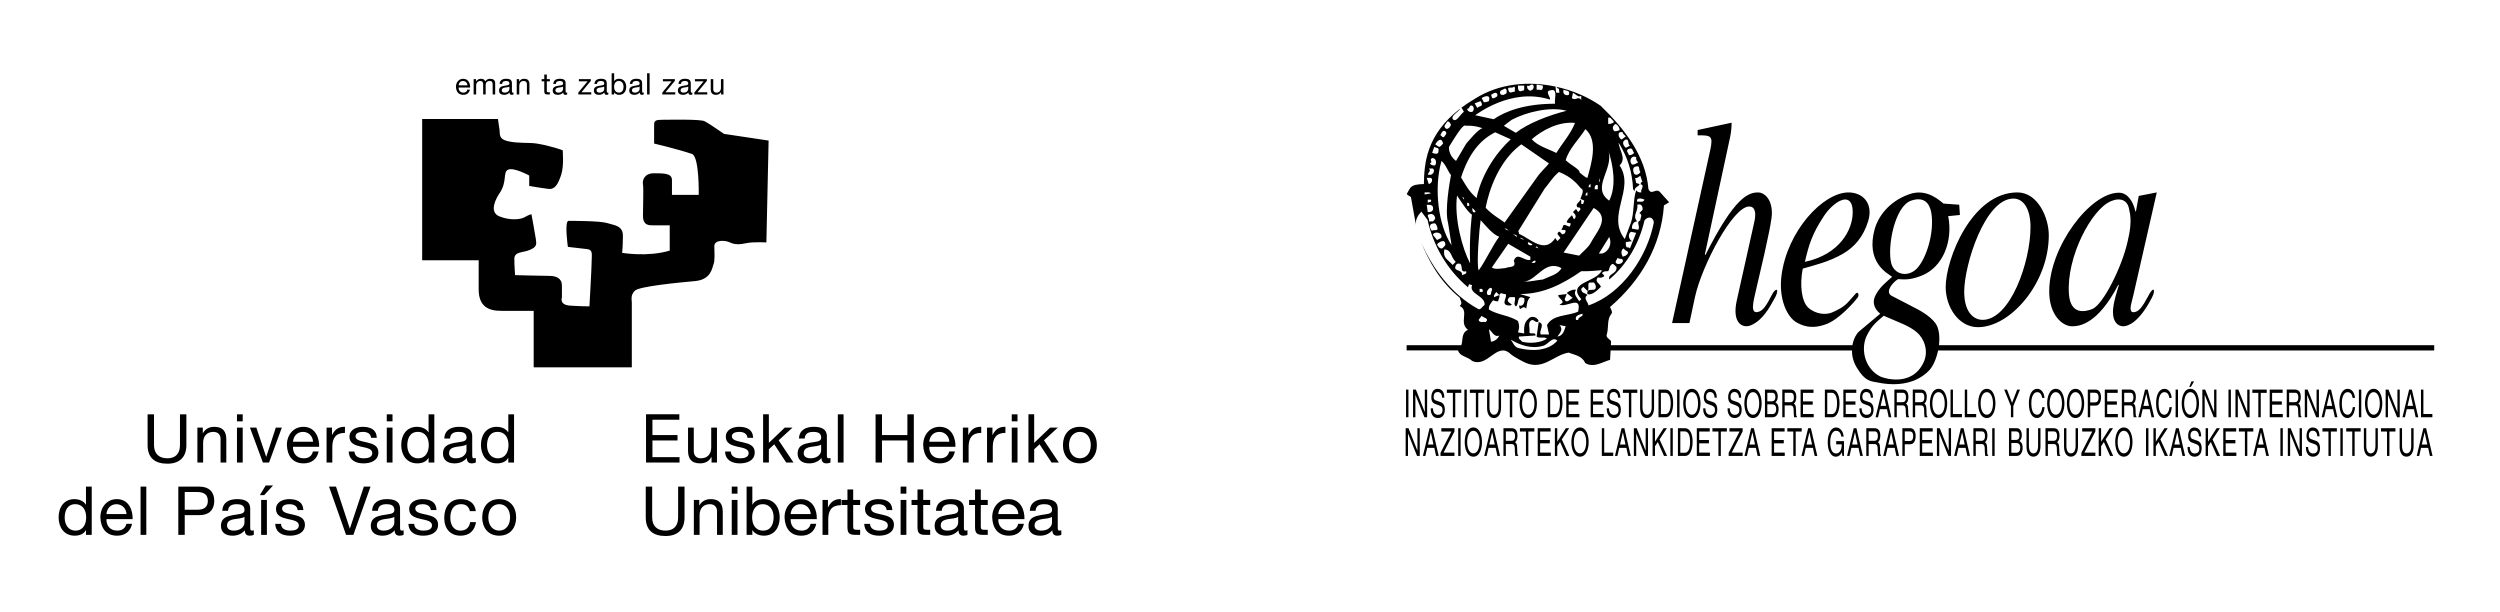 <?xml version="1.0" encoding="utf-8"?>

<svg version="1.1" xmlns="http://www.w3.org/2000/svg" xmlns:xlink="http://www.w3.org/1999/xlink" viewBox="0 0 238.861 58.428" enable-background="new 0 0 238.861 58.428" xml:space="preserve">

<g id="Layer_2">
	<path d="M40.335,11.372h7.245c0,0,0.071,0.568,0.142,0.994c0.071,0.426-0.142,0.923,0.853,1.137
		c0.994,0.213,1.966,0.097,2.699,0.213c1.35,0.213,2.486,0.639,2.486,0.639s0.142,1.492-0.142,2.344
		c-0.284,0.852-0.569,1.42-1.208,1.35c-0.639-0.072-1.846-0.284-1.846-0.284V16.77c0,0-1.421-0.781-1.989-0.568
		c-0.569,0.213-0.071,1.136-0.853,2.273c-0.29,0.422-1.065,1.776,0,2.202c1.066,0.426,2.06,0.284,2.415,0.071
		s0.639-0.284,0.639-0.284s0.356,1.918,0.427,2.415c0.071,0.497,0.071,0.71-0.569,0.994c-0.639,0.285-1.491,0.142-1.491,0.853
		c0,0.71,0.071,1.562,0.071,1.562s2.628,0.071,3.268,0.071c0.639,0,1.207,0.214,1.207,0.924v1.136c0,0-0.284,0.711,0.781,0.782
		c1.066,0.07,1.847,0.07,1.847,0.07s0.213-3.693,0.213-4.333c0-0.639,0.142-1.066-0.426-1.137c-0.568-0.071-1.847-0.213-1.847-0.213
		s-0.355-2.486,0.071-2.486c0.427,0,3.054,0,3.694,0.213c0.639,0.213,1.492,0.213,1.492,1.208c0,0.994-0.071,1.634-0.071,1.634
		s2.415,0.425,4.545-0.214v-2.415h-1.491c-0.426,0-1.066,0.072-1.066-0.923c0-0.994,0.072-2.557,0-2.984
		c-0.071-0.425,0.142-1.065,1.066-1.065c0.923,0,1.705,0,1.705,0.64v1.42h2.557c0,0,0.071-3.623-0.639-3.907
		c-1.492-0.497-3.623-0.994-3.623-0.994V11.94c0-0.426,0.142-0.497,0.852-0.497c0.711,0,3.552-0.071,3.978,0.142
		c0.426,0.213,1.847,1.207,1.847,1.207l4.262,0.639l-0.213,9.732c0,0-1.279-0.071-1.918,0.071c-0.639,0.142-1.136,0.142-1.563-0.071
		c-0.426-0.213-1.491-0.284-1.491,0.355c0,0.64,0.07,1.35-0.072,1.705s-0.213,1.492-1.775,1.634
		c-1.563,0.142-5.328,0.497-5.754,0.923c-0.426,0.426-0.284,0.852-0.284,1.137v6.18h-9.376v-5.398h-3.126
		c-1.207,0-2.13-0.427-2.13-2.06v-2.77h-5.399V11.372z M44.895,8.562c-0.065,0.324-0.298,0.5-0.627,0.5
		c-0.469,0-0.69-0.324-0.704-0.772c0-0.441,0.289-0.764,0.69-0.764c0.519,0,0.678,0.485,0.664,0.84h-1.099
		c-0.008,0.256,0.136,0.483,0.457,0.483c0.199,0,0.338-0.096,0.381-0.287H44.895z M44.662,8.153
		c-0.011-0.23-0.184-0.415-0.423-0.415c-0.253,0-0.403,0.191-0.42,0.415H44.662z M45.253,9.028h0.241V8.113
		c0-0.11,0.105-0.375,0.392-0.375c0.216,0,0.276,0.137,0.276,0.327v0.963h0.241V8.113c0-0.227,0.15-0.375,0.383-0.375
		c0.236,0,0.284,0.145,0.284,0.327v0.963h0.242V7.952c0-0.304-0.196-0.426-0.489-0.426c-0.187,0-0.36,0.093-0.46,0.25
		c-0.06-0.18-0.224-0.25-0.403-0.25c-0.202,0-0.367,0.085-0.475,0.25H45.48V7.56h-0.227V9.028z M48.669,8.27
		c-0.093,0.068-0.275,0.07-0.437,0.099c-0.159,0.029-0.296,0.085-0.296,0.264c0,0.159,0.137,0.216,0.285,0.216
		c0.318,0,0.448-0.199,0.448-0.332V8.27z M49.061,9.022c-0.042,0.026-0.096,0.04-0.173,0.04c-0.125,0-0.204-0.068-0.204-0.227
		c-0.134,0.156-0.313,0.227-0.518,0.227c-0.267,0-0.485-0.12-0.485-0.412c0-0.332,0.247-0.403,0.497-0.451
		c0.267-0.051,0.494-0.034,0.494-0.217c0-0.209-0.173-0.244-0.326-0.244c-0.205,0-0.355,0.063-0.367,0.279h-0.241
		c0.014-0.364,0.295-0.492,0.622-0.492c0.264,0,0.551,0.06,0.551,0.404v0.755c0,0.114,0,0.165,0.076,0.165
		c0.02,0,0.043-0.003,0.074-0.014V9.022z M49.37,9.028h0.242V8.199c0-0.264,0.141-0.461,0.434-0.461
		c0.185,0,0.298,0.117,0.298,0.296v0.994h0.241V8.063c0-0.316-0.119-0.537-0.505-0.537c-0.21,0-0.375,0.085-0.477,0.267h-0.006V7.56
		H49.37V9.028z M52.244,7.12h-0.242v0.44h-0.25v0.213h0.25v0.934c0,0.27,0.1,0.321,0.35,0.321h0.184V8.814h-0.11
		c-0.151,0-0.182-0.02-0.182-0.131V7.772h0.292V7.56h-0.292V7.12z M53.797,8.27c-0.094,0.068-0.275,0.07-0.437,0.099
		c-0.159,0.029-0.295,0.085-0.295,0.264c0,0.159,0.136,0.216,0.284,0.216c0.318,0,0.448-0.199,0.448-0.332V8.27z M54.189,9.022
		c-0.042,0.026-0.097,0.04-0.173,0.04c-0.125,0-0.205-0.068-0.205-0.227c-0.133,0.156-0.312,0.227-0.517,0.227
		c-0.266,0-0.485-0.12-0.485-0.412c0-0.332,0.247-0.403,0.497-0.451C53.573,8.148,53.8,8.165,53.8,7.982
		c0-0.209-0.173-0.244-0.326-0.244c-0.205,0-0.355,0.063-0.367,0.279h-0.241c0.014-0.364,0.295-0.492,0.622-0.492
		c0.264,0,0.551,0.06,0.551,0.404v0.755c0,0.114,0,0.165,0.076,0.165c0.02,0,0.043-0.003,0.074-0.014V9.022z M55.253,9.028h1.238
		V8.815h-0.937l0.897-1.091V7.56H55.31v0.213h0.829l-0.886,1.07V9.028z M57.729,8.27c-0.093,0.068-0.275,0.07-0.437,0.099
		c-0.159,0.029-0.295,0.085-0.295,0.264c0,0.159,0.136,0.216,0.284,0.216c0.318,0,0.448-0.199,0.448-0.332V8.27z M58.122,9.022
		c-0.042,0.026-0.096,0.04-0.173,0.04c-0.125,0-0.204-0.068-0.204-0.227c-0.134,0.156-0.313,0.227-0.517,0.227
		c-0.267,0-0.486-0.12-0.486-0.412c0-0.332,0.247-0.403,0.497-0.451c0.267-0.051,0.494-0.034,0.494-0.217
		c0-0.209-0.173-0.244-0.326-0.244c-0.205,0-0.355,0.063-0.367,0.279h-0.241c0.014-0.364,0.295-0.492,0.622-0.492
		c0.264,0,0.551,0.06,0.551,0.404v0.755c0,0.114,0,0.165,0.076,0.165c0.02,0,0.043-0.003,0.074-0.014V9.022z M59.576,8.281
		c0-0.275-0.142-0.543-0.454-0.543c-0.324,0-0.449,0.279-0.449,0.554c0,0.29,0.131,0.557,0.463,0.557
		C59.465,8.849,59.576,8.568,59.576,8.281 M58.439,7h0.241v0.758h0.006c0.08-0.162,0.267-0.232,0.468-0.232
		c0.452,0,0.677,0.357,0.677,0.772s-0.222,0.764-0.671,0.764c-0.15,0-0.366-0.056-0.474-0.23h-0.006v0.196h-0.241V7z M61.109,8.27
		c-0.094,0.068-0.275,0.07-0.437,0.099c-0.159,0.029-0.295,0.085-0.295,0.264c0,0.159,0.136,0.216,0.284,0.216
		c0.318,0,0.448-0.199,0.448-0.332V8.27z M61.501,9.022c-0.042,0.026-0.097,0.04-0.173,0.04c-0.125,0-0.205-0.068-0.205-0.227
		c-0.133,0.156-0.312,0.227-0.517,0.227c-0.267,0-0.485-0.12-0.485-0.412c0-0.332,0.247-0.403,0.497-0.451
		c0.267-0.051,0.494-0.034,0.494-0.217c0-0.209-0.173-0.244-0.327-0.244c-0.204,0-0.354,0.063-0.366,0.279h-0.241
		c0.014-0.364,0.295-0.492,0.621-0.492c0.265,0,0.552,0.06,0.552,0.404v0.755c0,0.114,0,0.165,0.076,0.165
		c0.02,0,0.043-0.003,0.074-0.014V9.022z M61.825,9.028h0.242V7h-0.242V9.028z M63.28,9.028h1.238V8.815h-0.937l0.898-1.091V7.56
		h-1.142v0.213h0.829l-0.886,1.07V9.028z M65.757,8.27c-0.094,0.068-0.275,0.07-0.438,0.099c-0.158,0.029-0.294,0.085-0.294,0.264
		c0,0.159,0.136,0.216,0.283,0.216c0.319,0,0.449-0.199,0.449-0.332V8.27z M66.149,9.022c-0.042,0.026-0.097,0.04-0.173,0.04
		c-0.125,0-0.205-0.068-0.205-0.227c-0.133,0.156-0.312,0.227-0.517,0.227c-0.267,0-0.485-0.12-0.485-0.412
		c0-0.332,0.247-0.403,0.497-0.451c0.267-0.051,0.494-0.034,0.494-0.217c0-0.209-0.173-0.244-0.327-0.244
		c-0.204,0-0.355,0.063-0.366,0.279h-0.241c0.014-0.364,0.295-0.492,0.622-0.492c0.264,0,0.551,0.06,0.551,0.404v0.755
		c0,0.114,0,0.165,0.076,0.165c0.02,0,0.043-0.003,0.074-0.014V9.022z M66.339,9.028h1.238V8.815H66.64l0.898-1.091V7.56h-1.142
		v0.213h0.829l-0.886,1.07V9.028z M69.123,7.56h-0.241v0.829c0,0.264-0.142,0.46-0.435,0.46c-0.184,0-0.298-0.116-0.298-0.295V7.56
		h-0.241v0.966c0,0.315,0.119,0.536,0.505,0.536c0.21,0,0.375-0.085,0.478-0.267h0.005v0.233h0.227V7.56z M8.764,51.104H8.215
		v-0.452H8.202c-0.181,0.368-0.607,0.529-1.065,0.529c-1.027,0-1.537-0.813-1.537-1.756c0-0.944,0.504-1.737,1.524-1.737
		c0.342,0,0.833,0.129,1.078,0.523h0.013v-1.718h0.549V51.104z M6.181,49.464c0,0.627,0.323,1.233,1.033,1.233
		c0.736,0,1.02-0.633,1.02-1.259c0-0.658-0.297-1.266-1.052-1.266C6.433,48.173,6.181,48.812,6.181,49.464 M12.618,50.045
		c-0.149,0.736-0.678,1.137-1.427,1.137c-1.065,0-1.569-0.736-1.601-1.756c0-1.001,0.659-1.737,1.569-1.737
		c1.181,0,1.543,1.104,1.511,1.911H10.17c-0.02,0.58,0.31,1.098,1.04,1.098c0.451,0,0.768-0.22,0.865-0.652H12.618z M12.088,49.115
		c-0.025-0.522-0.419-0.942-0.961-0.942c-0.575,0-0.917,0.433-0.956,0.942H12.088z M13.43,51.104h0.549v-4.609H13.43V51.104z
		 M17.037,46.494h2.02c0.917,0,1.414,0.51,1.414,1.362s-0.497,1.369-1.414,1.362H17.65v1.886h-0.613V46.494z M17.65,48.702h1.201
		c0.691,0.007,1.007-0.297,1.007-0.846s-0.316-0.846-1.007-0.846H17.65V48.702z M21.125,50.046
		c-0.009,0.061-0.015,0.128-0.015,0.199c0,0.665,0.497,0.937,1.105,0.937c0.465,0,0.871-0.161,1.175-0.517
		c0,0.36,0.18,0.517,0.464,0.517c0.175,0,0.297-0.032,0.395-0.091v-0.426c-0.072,0.025-0.123,0.032-0.168,0.032
		c-0.175,0-0.175-0.116-0.175-0.374v-0.277h-0.559c-0.06,0.293-0.366,0.651-1.01,0.651c-0.336,0-0.646-0.13-0.646-0.49
		c0-0.06,0.007-0.113,0.019-0.161H21.125z M21.71,50.046c0.072-0.282,0.344-0.385,0.653-0.439c0.368-0.064,0.781-0.071,0.994-0.227
		v0.562c0,0.034-0.003,0.068-0.011,0.104h0.56v-1.44c0-0.781-0.653-0.917-1.253-0.917c-0.742,0-1.381,0.291-1.414,1.117h0.549
		c0.026-0.49,0.368-0.633,0.833-0.633c0.349,0,0.742,0.077,0.742,0.556c0,0.413-0.516,0.374-1.123,0.49
		c-0.514,0.099-1.024,0.241-1.115,0.827H21.71z M25.384,46.385h0.703l-0.845,0.923h-0.413L25.384,46.385z M25.5,51.104h-0.549
		v-3.338H25.5V51.104z M26.299,50.052c0.032,0.826,0.665,1.13,1.414,1.13c0.678,0,1.421-0.259,1.421-1.053
		c0-0.646-0.543-0.826-1.091-0.949c-0.511-0.122-1.092-0.187-1.092-0.581c0-0.335,0.381-0.426,0.71-0.426
		c0.362,0,0.737,0.136,0.775,0.562h0.549c-0.045-0.813-0.633-1.046-1.369-1.046c-0.581,0-1.246,0.277-1.246,0.949
		c0,0.639,0.549,0.82,1.092,0.942c0.548,0.123,1.09,0.194,1.09,0.62c0,0.42-0.464,0.496-0.807,0.496
		c-0.451,0-0.878-0.154-0.897-0.645H26.299z M35.402,46.494h-0.639l-1.33,3.997H33.42l-1.317-3.997h-0.665l1.627,4.61h0.697
		L35.402,46.494z M35.442,50.046c-0.01,0.061-0.015,0.128-0.015,0.199c0,0.665,0.497,0.937,1.104,0.937
		c0.465,0,0.872-0.161,1.175-0.517c0,0.36,0.181,0.517,0.465,0.517c0.174,0,0.297-0.032,0.394-0.091v-0.426
		c-0.071,0.025-0.122,0.032-0.168,0.032c-0.174,0-0.174-0.116-0.174-0.374v-0.277h-0.56c-0.059,0.293-0.365,0.651-1.009,0.651
		c-0.336,0-0.646-0.13-0.646-0.49c0-0.06,0.007-0.113,0.019-0.161H35.442z M36.027,50.046c0.073-0.282,0.344-0.385,0.653-0.439
		c0.368-0.064,0.781-0.071,0.994-0.227v0.562c0,0.034-0.004,0.068-0.011,0.104h0.56v-1.44c0-0.781-0.652-0.917-1.253-0.917
		c-0.742,0-1.382,0.291-1.414,1.117h0.549c0.026-0.49,0.368-0.633,0.833-0.633c0.349,0,0.742,0.077,0.742,0.556
		c0,0.413-0.516,0.374-1.123,0.49c-0.514,0.099-1.023,0.241-1.115,0.827H36.027z M39.023,50.052c0.032,0.826,0.665,1.13,1.413,1.13
		c0.679,0,1.421-0.259,1.421-1.053c0-0.646-0.542-0.826-1.091-0.949c-0.51-0.122-1.091-0.187-1.091-0.581
		c0-0.335,0.381-0.426,0.71-0.426c0.362,0,0.736,0.136,0.775,0.562h0.549c-0.045-0.813-0.633-1.046-1.369-1.046
		c-0.581,0-1.246,0.277-1.246,0.949c0,0.639,0.549,0.82,1.091,0.942c0.549,0.123,1.091,0.194,1.091,0.62
		c0,0.42-0.465,0.496-0.807,0.496c-0.452,0-0.878-0.154-0.897-0.645H39.023z M45.46,48.838c-0.078-0.794-0.685-1.149-1.44-1.149
		c-1.059,0-1.576,0.788-1.576,1.789c0,0.994,0.543,1.704,1.563,1.704c0.839,0,1.349-0.484,1.472-1.298h-0.561
		c-0.072,0.504-0.388,0.813-0.917,0.813c-0.698,0-0.976-0.606-0.976-1.22c0-0.679,0.246-1.305,1.04-1.305
		c0.452,0,0.743,0.245,0.827,0.665H45.46z M46.073,49.438c0-0.982,0.562-1.75,1.622-1.75c1.058,0,1.62,0.768,1.62,1.75
		c0,0.975-0.562,1.743-1.62,1.743C46.635,51.182,46.073,50.413,46.073,49.438 M46.655,49.438c0,0.807,0.465,1.259,1.04,1.259
		c0.574,0,1.039-0.452,1.039-1.259c0-0.814-0.465-1.266-1.039-1.266C47.12,48.173,46.655,48.624,46.655,49.438 M17.808,39.585
		h-0.613v2.943c0,0.814-0.427,1.26-1.201,1.26c-0.814,0-1.279-0.445-1.279-1.26v-2.943h-0.613v2.943
		c0,1.228,0.704,1.776,1.892,1.776c1.149,0,1.814-0.614,1.814-1.776V39.585z M18.859,44.194h0.549V42.31
		c0-0.601,0.323-1.046,0.988-1.046c0.419,0,0.678,0.265,0.678,0.671v2.26h0.549v-2.195c0-0.716-0.272-1.22-1.15-1.22
		c-0.477,0-0.852,0.193-1.084,0.606h-0.013v-0.529h-0.517V44.194z M22.641,40.855h0.549v3.339h-0.549V40.855z M23.19,40.256h-0.549
		v-0.671h0.549V40.256z M26.927,40.856h-0.575l-0.91,2.783h-0.013l-0.936-2.783H23.88l1.239,3.338h0.588L26.927,40.856z
		 M30.44,43.136c-0.149,0.736-0.678,1.137-1.427,1.137c-1.066,0-1.569-0.736-1.602-1.758c0-1,0.659-1.735,1.57-1.735
		c1.181,0,1.543,1.104,1.511,1.911h-2.499c-0.02,0.581,0.309,1.098,1.039,1.098c0.452,0,0.769-0.22,0.865-0.652H30.44z
		 M29.911,42.206c-0.025-0.523-0.42-0.942-0.961-0.942c-0.575,0-0.918,0.433-0.956,0.942H29.911z M31.202,44.194h0.549V42.71
		c0-0.846,0.322-1.35,1.207-1.35v-0.581c-0.594-0.019-0.962,0.245-1.227,0.781h-0.012v-0.704h-0.517V44.194z M33.318,43.143
		c0.033,0.826,0.665,1.13,1.414,1.13c0.678,0,1.42-0.259,1.42-1.053c0-0.646-0.542-0.826-1.09-0.949
		c-0.511-0.123-1.092-0.188-1.092-0.581c0-0.336,0.381-0.426,0.711-0.426c0.361,0,0.736,0.136,0.774,0.562h0.549
		c-0.045-0.813-0.633-1.046-1.369-1.046c-0.581,0-1.246,0.277-1.246,0.949c0,0.639,0.549,0.819,1.092,0.942
		c0.548,0.123,1.09,0.193,1.09,0.62c0,0.419-0.465,0.497-0.807,0.497c-0.451,0-0.878-0.155-0.897-0.646H33.318z M36.954,40.855
		h0.549v3.339h-0.549V40.855z M37.502,40.256h-0.549v-0.671h0.549V40.256z M41.498,44.194h-0.549v-0.453h-0.013
		c-0.181,0.369-0.607,0.531-1.065,0.531c-1.027,0-1.537-0.814-1.537-1.757c0-0.943,0.504-1.736,1.524-1.736
		c0.342,0,0.833,0.129,1.078,0.522h0.013v-1.717h0.549V44.194z M38.915,42.555c0,0.626,0.323,1.233,1.033,1.233
		c0.736,0,1.02-0.633,1.02-1.26c0-0.658-0.297-1.265-1.052-1.265C39.167,41.264,38.915,41.902,38.915,42.555 M42.338,43.137
		c-0.01,0.061-0.015,0.128-0.015,0.199c0,0.665,0.497,0.937,1.104,0.937c0.465,0,0.872-0.162,1.176-0.517
		c0,0.36,0.18,0.517,0.465,0.517c0.174,0,0.296-0.033,0.393-0.091v-0.426c-0.071,0.024-0.122,0.032-0.168,0.032
		c-0.174,0-0.174-0.116-0.174-0.375v-0.276h-0.56c-0.059,0.293-0.365,0.651-1.009,0.651c-0.336,0-0.646-0.131-0.646-0.491
		c0-0.059,0.007-0.112,0.019-0.16H42.338z M42.923,43.137c0.072-0.282,0.343-0.385,0.652-0.44c0.369-0.064,0.782-0.07,0.994-0.226
		v0.561c0,0.034-0.003,0.069-0.01,0.105h0.559v-1.44c0-0.781-0.651-0.917-1.252-0.917c-0.743,0-1.382,0.29-1.414,1.117h0.549
		c0.026-0.491,0.368-0.633,0.833-0.633c0.348,0,0.742,0.077,0.742,0.555c0,0.413-0.516,0.375-1.123,0.491
		c-0.514,0.098-1.024,0.241-1.115,0.827H42.923z M49.115,44.194h-0.549v-0.453h-0.013c-0.181,0.369-0.607,0.531-1.065,0.531
		c-1.027,0-1.537-0.814-1.537-1.757c0-0.943,0.503-1.736,1.524-1.736c0.342,0,0.832,0.129,1.078,0.522h0.013v-1.717h0.549V44.194z
		 M46.532,42.555c0,0.626,0.323,1.233,1.033,1.233c0.736,0,1.02-0.633,1.02-1.26c0-0.658-0.297-1.265-1.052-1.265
		C46.785,41.264,46.532,41.902,46.532,42.555 M65.404,46.494h-0.613v2.944c0,0.813-0.427,1.259-1.201,1.259
		c-0.814,0-1.279-0.445-1.279-1.259v-2.944h-0.613v2.944c0,1.227,0.704,1.775,1.892,1.775c1.149,0,1.814-0.613,1.814-1.775V46.494z
		 M66.293,51.104h0.549v-1.886c0-0.601,0.323-1.046,0.988-1.046c0.42,0,0.678,0.265,0.678,0.672v2.26h0.548v-2.195
		c0-0.717-0.271-1.221-1.149-1.221c-0.478,0-0.852,0.194-1.085,0.607h-0.012v-0.529h-0.517V51.104z M69.914,47.767h0.549v3.338
		h-0.549V47.767z M70.463,47.166h-0.549v-0.672h0.549V47.166z M73.916,49.406c0-0.626-0.323-1.233-1.034-1.233
		c-0.735,0-1.02,0.633-1.02,1.259c0,0.659,0.297,1.266,1.053,1.266C73.664,50.697,73.916,50.059,73.916,49.406 M71.333,46.494h0.549
		v1.724h0.013c0.18-0.367,0.607-0.529,1.065-0.529c1.026,0,1.537,0.813,1.537,1.756c0,0.943-0.504,1.737-1.524,1.737
		c-0.342,0-0.833-0.129-1.078-0.523h-0.013v0.446h-0.549V46.494z M77.988,50.045c-0.149,0.736-0.678,1.137-1.427,1.137
		c-1.065,0-1.569-0.736-1.601-1.756c0-1.001,0.659-1.737,1.569-1.737c1.181,0,1.543,1.104,1.51,1.911h-2.498
		c-0.02,0.58,0.31,1.098,1.04,1.098c0.452,0,0.768-0.22,0.865-0.652H77.988z M77.458,49.115c-0.025-0.522-0.419-0.942-0.961-0.942
		c-0.575,0-0.917,0.433-0.956,0.942H77.458z M78.588,51.104h0.549v-1.485c0-0.846,0.323-1.35,1.207-1.35v-0.581
		c-0.594-0.02-0.962,0.245-1.226,0.781h-0.013v-0.703h-0.517V51.104z M81.518,46.766h-0.549v1.001H80.4v0.483h0.568v2.124
		c0,0.614,0.226,0.73,0.794,0.73h0.42V50.62H81.93c-0.342,0-0.413-0.046-0.413-0.297V48.25h0.665v-0.483h-0.665V46.766z
		 M82.575,50.052c0.032,0.826,0.665,1.13,1.414,1.13c0.678,0,1.421-0.259,1.421-1.053c0-0.646-0.543-0.826-1.092-0.949
		c-0.51-0.122-1.091-0.187-1.091-0.581c0-0.335,0.381-0.426,0.71-0.426c0.362,0,0.737,0.136,0.775,0.562h0.549
		c-0.045-0.813-0.633-1.046-1.369-1.046c-0.581,0-1.246,0.277-1.246,0.949c0,0.639,0.549,0.82,1.091,0.942
		c0.549,0.123,1.091,0.194,1.091,0.62c0,0.42-0.464,0.496-0.807,0.496c-0.452,0-0.878-0.154-0.897-0.645H82.575z M86.049,47.767
		h0.549v3.338h-0.549V47.767z M86.598,47.166h-0.549v-0.672h0.549V47.166z M88.21,46.766h-0.549v1.001h-0.568v0.483h0.568v2.124
		c0,0.614,0.226,0.73,0.794,0.73h0.42V50.62h-0.252c-0.342,0-0.413-0.046-0.413-0.297V48.25h0.665v-0.483H88.21V46.766z
		 M89.314,50.046c-0.01,0.061-0.015,0.128-0.015,0.199c0,0.665,0.497,0.937,1.104,0.937c0.465,0,0.872-0.161,1.176-0.517
		c0,0.36,0.18,0.517,0.465,0.517c0.174,0,0.296-0.032,0.393-0.091v-0.426c-0.071,0.025-0.122,0.032-0.167,0.032
		c-0.175,0-0.175-0.116-0.175-0.374v-0.277h-0.56c-0.059,0.293-0.365,0.651-1.009,0.651c-0.335,0-0.646-0.13-0.646-0.49
		c0-0.06,0.007-0.113,0.02-0.161H89.314z M89.9,50.046c0.072-0.282,0.344-0.385,0.652-0.439c0.368-0.064,0.782-0.071,0.995-0.227
		v0.562c0,0.034-0.004,0.068-0.011,0.104h0.56v-1.44c0-0.781-0.653-0.917-1.253-0.917c-0.742,0-1.382,0.291-1.414,1.117h0.549
		c0.026-0.49,0.368-0.633,0.833-0.633c0.348,0,0.742,0.077,0.742,0.556c0,0.413-0.516,0.374-1.123,0.49
		c-0.514,0.099-1.024,0.241-1.116,0.827H89.9z M93.709,46.766H93.16v1.001h-0.568v0.483h0.568v2.124c0,0.614,0.226,0.73,0.795,0.73
		h0.419V50.62h-0.251c-0.343,0-0.414-0.046-0.414-0.297V48.25h0.665v-0.483h-0.665V46.766z M97.827,50.045
		c-0.149,0.736-0.678,1.137-1.427,1.137c-1.065,0-1.569-0.736-1.601-1.756c0-1.001,0.658-1.737,1.569-1.737
		c1.181,0,1.543,1.104,1.511,1.911H95.38c-0.02,0.58,0.31,1.098,1.039,1.098c0.452,0,0.769-0.22,0.866-0.652H97.827z M97.297,49.115
		c-0.025-0.522-0.419-0.942-0.962-0.942c-0.574,0-0.917,0.433-0.955,0.942H97.297z M98.28,50.046
		c-0.009,0.061-0.015,0.128-0.015,0.199c0,0.665,0.498,0.937,1.104,0.937c0.466,0,0.872-0.161,1.176-0.517
		c0,0.36,0.18,0.517,0.464,0.517c0.175,0,0.298-0.032,0.395-0.091v-0.426c-0.072,0.025-0.123,0.032-0.168,0.032
		c-0.175,0-0.175-0.116-0.175-0.374v-0.277h-0.559c-0.059,0.293-0.366,0.651-1.01,0.651c-0.336,0-0.645-0.13-0.645-0.49
		c0-0.06,0.006-0.113,0.018-0.161H98.28z M98.865,50.046c0.072-0.282,0.344-0.385,0.653-0.439c0.367-0.064,0.781-0.071,0.994-0.227
		v0.562c0,0.034-0.003,0.068-0.011,0.104h0.56v-1.44c0-0.781-0.652-0.917-1.253-0.917c-0.742,0-1.381,0.291-1.414,1.117h0.549
		c0.026-0.49,0.368-0.633,0.833-0.633c0.349,0,0.742,0.077,0.742,0.556c0,0.413-0.516,0.374-1.123,0.49
		c-0.514,0.099-1.023,0.241-1.115,0.827H98.865z M61.724,44.194h3.203v-0.517h-2.59v-1.595h2.396v-0.517h-2.396v-1.465h2.57v-0.517
		h-3.183V44.194z M68.502,40.856h-0.549v1.886c0,0.601-0.322,1.046-0.988,1.046c-0.419,0-0.678-0.265-0.678-0.672v-2.26h-0.549
		v2.195c0,0.717,0.272,1.221,1.15,1.221c0.477,0,0.852-0.194,1.084-0.607h0.013v0.529h0.517V40.856z M69.276,43.143
		c0.032,0.826,0.665,1.13,1.414,1.13c0.678,0,1.421-0.259,1.421-1.053c0-0.646-0.543-0.826-1.092-0.949
		c-0.51-0.123-1.091-0.188-1.091-0.581c0-0.336,0.381-0.426,0.71-0.426c0.362,0,0.736,0.136,0.775,0.562h0.549
		c-0.045-0.813-0.633-1.046-1.369-1.046c-0.581,0-1.246,0.277-1.246,0.949c0,0.639,0.549,0.819,1.091,0.942
		c0.549,0.123,1.091,0.193,1.091,0.62c0,0.419-0.465,0.497-0.807,0.497c-0.452,0-0.878-0.155-0.897-0.646H69.276z M72.911,44.194
		h0.549v-1.266l0.517-0.478l1.142,1.743h0.697l-1.42-2.124l1.324-1.214h-0.737l-1.523,1.459v-2.73h-0.549V44.194z M76.223,43.137
		c-0.009,0.061-0.015,0.128-0.015,0.199c0,0.665,0.498,0.937,1.105,0.937c0.465,0,0.872-0.162,1.175-0.517
		c0,0.36,0.18,0.517,0.465,0.517c0.174,0,0.297-0.033,0.394-0.091v-0.426c-0.072,0.024-0.123,0.032-0.168,0.032
		c-0.175,0-0.175-0.116-0.175-0.375v-0.276h-0.559c-0.059,0.293-0.365,0.651-1.01,0.651c-0.336,0-0.645-0.131-0.645-0.491
		c0-0.059,0.006-0.112,0.018-0.16H76.223z M76.808,43.137c0.072-0.282,0.344-0.385,0.653-0.44c0.368-0.064,0.781-0.07,0.994-0.226
		v0.561c0,0.034-0.003,0.069-0.011,0.105h0.56v-1.44c0-0.781-0.652-0.917-1.253-0.917c-0.742,0-1.381,0.29-1.414,1.117h0.549
		c0.026-0.491,0.368-0.633,0.833-0.633c0.349,0,0.742,0.077,0.742,0.555c0,0.413-0.516,0.375-1.123,0.491
		c-0.514,0.098-1.023,0.241-1.115,0.827H76.808z M80.049,44.194h0.549v-4.609h-0.549V44.194z M83.655,44.194h0.614v-2.111h2.427
		v2.111h0.614v-4.609h-0.614v1.981H84.27v-1.981h-0.614V44.194z M91.234,43.136c-0.148,0.736-0.678,1.137-1.426,1.137
		c-1.066,0-1.569-0.736-1.602-1.758c0-1,0.659-1.735,1.569-1.735c1.181,0,1.543,1.104,1.511,1.911h-2.499
		c-0.019,0.581,0.31,1.098,1.04,1.098c0.452,0,0.768-0.22,0.865-0.652H91.234z M90.706,42.206c-0.026-0.523-0.42-0.942-0.962-0.942
		c-0.575,0-0.917,0.433-0.956,0.942H90.706z M91.996,44.194h0.549V42.71c0-0.846,0.323-1.35,1.207-1.35v-0.581
		c-0.594-0.019-0.962,0.245-1.227,0.781h-0.012v-0.704h-0.517V44.194z M94.306,44.194h0.549V42.71c0-0.846,0.323-1.35,1.207-1.35
		v-0.581c-0.594-0.019-0.962,0.245-1.227,0.781h-0.012v-0.704h-0.517V44.194z M96.668,40.855h0.549v3.339h-0.549V40.855z
		 M97.216,40.256h-0.549v-0.671h0.549V40.256z M98.261,44.194h0.549v-1.266l0.517-0.478l1.142,1.743h0.697l-1.42-2.124l1.324-1.214
		h-0.737l-1.523,1.459v-2.73h-0.549V44.194z M101.558,42.528c0-0.98,0.562-1.749,1.62-1.749c1.06,0,1.621,0.769,1.621,1.749
		c0,0.976-0.561,1.744-1.621,1.744C102.12,44.272,101.558,43.504,101.558,42.528 M102.139,42.528c0,0.808,0.465,1.26,1.039,1.26
		c0.575,0,1.04-0.452,1.04-1.26c0-0.812-0.465-1.265-1.04-1.265C102.604,41.264,102.139,41.716,102.139,42.528 M176.589,28.853
		c-0.425,0.477-1.03,0.785-1.567,1.01c-0.536,0.223-1.522,0.194-2.262-0.477c-0.626-0.588-0.829-2.156-0.515-3.723
		c1.164-0.336,2.508-0.644,3.853-1.428c1.097-0.644,1.927-1.596,2.395-3.106c0.515-1.679-0.493-2.743-1.882-2.743
		c-2.416,0-5.863,3.666-6.403,7.977c-0.27,2.184,0.517,3.89,1.411,4.422c1.231,0.727,2.239,0.391,2.755,0.225
		c1.342-0.42,2.953-2.352,3.113-2.576c0.178-0.252,0.045-0.644-0.202-0.363L176.589,28.853z M172.448,25.019
		c0.38-1.652,0.692-2.66,1.792-4.339c0.447-0.7,1.073-1.259,1.545-1.483c0.694-0.336,1.254-0.083,1.23,1.148
		C176.993,21.912,175.83,24.291,172.448,25.019 M185.257,32.981c0.096-0.816,0.014-1.623-0.347-2.113
		c-0.585-0.783-1.681-1.314-2.173-1.568l-1.994-1.035c-0.805-0.419,0.428-1.595,0.652-1.595c0.67,0.056,1.229,0.056,2.215-0.337
		c2.036-0.811,3.001-3.302,2.529-5.68l1.119-0.113l-0.064-0.979l-1.501-0.111c-0.29-0.196-1.544-1.512-3.27-0.895
		c-2.06,0.727-3,2.266-3.291,3.274c-0.921,3.247,1.208,4.283,1.654,4.618c-0.423,0.393-1.274,1.008-1.654,1.903
		c-0.27,0.645,0.023,1.23,0.514,1.624l-2.035,1.706c-0.208,0.174-0.509,0.658-0.623,1.303h-23.078l0.022-0.381
		c-0.149-0.224-0.546-0.348-0.399-0.693c0.177-0.646,0-1.389,0.399-1.883c0.199-0.199-0.026-0.471-0.1-0.695
		c2.973-2.55,4.881-5.869,5.151-9.709l0.496-0.296l-0.892-0.992c-0.371-0.396-0.841,0.397-1.09-0.297
		c-0.273-3.146-2.253-5.698-4.556-7.926c-1.193-0.829-2.67-1.474-4.254-1.822c0.098,0.039,0.124,0.234,0.258,0.177l0.049,0.406
		l-0.32-0.028l-0.047-0.569c-2.55-0.547-5.361-0.322-7.688,1.149c-0.491,0.289-0.931,0.583-1.327,0.88
		c0.113,0.034,0.172,0.269,0.262,0.385c-0.238,0.081-0.695,0.982-0.999,0.757c-0.424-0.316,0.543-0.794,0.656-1.08
		c-3.288,2.515-3.45,5.293-3.486,7.218c-1.355,0.04-1.261,0.329-1.633,0.948c0.099,0.173,0.271,0.173,0.396,0.298l0.479,2.671
		c-0.072-0.519,0.188-0.912,0.513-1.285l0.594,0.792c0.545,2.453,1.858,4.756,3.864,6.441l0.1-0.297l0.297,0.098
		c-0.372,0.817,1.289,1.015,1.189,1.885c-0.249,0.171-0.371,0.494-0.595,0.395c-2.578-1.396-4.431-3.951-5.507-6.479
		c0.8,1.982,1.852,3.852,3.723,5.389c0.074,0.297,0.32,0.543,0,0.791c0.967,0.471-0.122,1.613,0.793,2.28
		c-0.662,0.294-0.465,0.985-0.634,1.472h-5.228v0.499h4.903c0.175,0.518,0.763,0.592,1.179,0.861c0.001,0,0.001,0,0.002,0.001
		c0.062,0.041,0.122,0.086,0.174,0.139c1.486,0.693,2.354-1.857,3.647-0.683c0.247,0.247,1.209,0.757,1.506,0.882
		c1.659,0.693,2.676-0.767,4.062-0.992c0.57,0.226,1.288,0.299,1.585,0.992c0.172,0.112,0.347,0.164,0.521,0.186
		c0.633,0.078,1.276-0.328,1.858-0.484l0.05-0.901h23.061c-0.005,0.503,0.116,1.065,0.463,1.643c0.83,1.372,1.346,1.286,2.038,1.428
		c1.905,0.392,3.695,0.056,4.86-1.148c0.397-0.411,0.707-1.144,0.869-1.922h47.402v-0.499H185.257z M180.698,25.159
		c-0.4-1.54,0.317-5.458,1.905-5.99c1.231-0.42,1.77,0.252,1.926,1.176c0.313,1.931-0.514,4.422-1.388,5.317
		C182.292,26.53,180.991,26.25,180.698,25.159z M156.725,21.057c-0.447,0.173,0.025,0.544-0.2,0.892l-0.593-0.1
		c-0.051-0.322,0.147-0.717,0.494-0.692c-0.521-0.571,0.15-0.992,0-1.586c0.446-0.198,0.57,0.297,0.497,0.495l-0.298,0.297
		C156.997,20.513,156.698,20.833,156.725,21.057z M155.041,24.524c-0.125-0.197-0.224-0.644,0.1-0.792
		c0.098,0.272,0.644,0.247,0.297,0.596C155.339,24.451,155.188,24.475,155.041,24.524z M155.041,25.02
		c-0.125,0.173-0.298,0.224-0.495,0.199c-0.396-0.149-0.024-0.396,0-0.594C154.693,24.822,155.163,24.599,155.041,25.02z
		 M155.339,23.435v-0.298l0.593-0.099c-0.272-0.099-0.471-0.669-0.1-0.892l0.495,0.099l-0.594,1.485
		C155.461,23.484,155.461,23.832,155.339,23.435z M156.426,19.273c-0.123-0.47,0.521-0.297,0.695-0.198
		C156.997,19.396,156.676,19.224,156.426,19.273z M156.823,18.381c-0.197,0.025-0.372-0.024-0.495-0.198
		c-0.32,0.965-0.175,2.105-0.495,3.072l-0.595,1.585c-1.807-2.28,1.017-4.756-0.495-7.036c0.694-0.669-0.05-1.461-0.099-2.18
		c0.891,1.438,1.313,2.825,1.387,4.46l0.198,0.198c-0.271-0.47,0.966-0.62,0.099-0.793l-0.099-0.495
		c0.222,0.075,0.323-0.123,0.496-0.198l0.198,0.595c-0.151-0.05-0.098,0.124-0.198,0.199
		C157.222,17.713,156.698,18.109,156.823,18.381z M156.725,16.4c-0.049,0.223-0.397,0.42-0.594,0.198
		c-0.101-0.223-0.199-0.645,0.196-0.694C156.75,15.78,156.525,16.251,156.725,16.4z M156.328,15.013
		c-0.024,0.198,0.025,0.372,0.197,0.496c-0.197,0.075-0.346,0.272-0.593,0.198C155.609,15.434,155.833,14.789,156.328,15.013z
		 M156.131,14.616c-0.076,0.075-0.273,0.249-0.497,0.198c-0.048-0.198-0.371-0.445,0-0.594
		C156.007,14.072,155.981,14.443,156.131,14.616z M155.734,13.923l-0.395,0.198c-0.199-0.148-0.473-0.594,0-0.792
		C155.685,13.279,155.485,13.774,155.734,13.923z M155.041,12.634c0,0.173,0.197,0.273,0.299,0.397l-0.397,0.297
		C154.644,13.254,154.422,12.486,155.041,12.634z M154.348,11.842c0.221,0.074,0.395,0.347,0.395,0.594
		c-0.148,0.05-0.298,0.125-0.495,0.1C154.025,12.312,154.05,12.04,154.348,11.842z M153.653,11.248
		c0.247-0.1,0.323,0.197,0.497,0.297c0.121,0.271-0.174,0.199-0.299,0.297h-0.198V11.248z M153.66,14.344
		c0.467,1.435,0.808,3.402,0.092,4.83C151.952,17.892,154.251,16.193,153.66,14.344z M153.059,24.227h-0.299l0.991-1.584
		C154.05,23.261,153.727,24.054,153.059,24.227z M152.861,16.994c-0.026,0.125,0.074,0.322-0.101,0.396L152.861,16.994z
		 M152.661,17.688v0.397h-0.293C152.339,17.911,152.39,17.589,152.661,17.688z M151.968,23.236c-0.246,0.445-0.719,0.792-1.09,1.189
		l-1.486-0.297l2.875-4.261C153.95,20.785,152.514,22.172,151.968,23.236z M143.844,25.614c-0.422,0.025-1.005,0.183-1.305-0.063
		l1.565-2.259l2.116,1.232v0.298c-0.593,0.173-1.262-0.818-1.583,0.099C144.933,25.64,144.167,25.441,143.844,25.614z
		 M147.994,15.614c-0.174,0.247-0.8,0.817-1.158,1.344l-3.079,4.302c-0.251-0.217-1.162-0.705-1.809-1.403
		c0,0,0.623-4.051,3.408-6.067L147.994,15.614z M146.351,13.305c1.04-0.891,2.57-1.71,4.13-1.562
		c-0.396,1.04-1.187,1.906-1.782,2.872C148.032,14.269,146.897,13.949,146.351,13.305z M144.933,22.643l-0.396-0.298
		C144.661,22.444,144.959,22.394,144.933,22.643z M143.942,21.849l0.199,0.199l-0.397-0.199H143.942z M145.231,22.741
		c0.173-0.073,0.273,0.1,0.397,0.199L145.231,22.741z M146.023,23.137l0.398,0.198C146.27,23.608,145.826,23.286,146.023,23.137z
		 M146.716,24.92c0.025,0.099-0.047,0.149-0.099,0.199h-0.296C146.446,25.02,146.543,24.847,146.716,24.92z M149.195,25.614
		c-0.324,0.619-1.163,0.792-1.783,1.09c-0.612,0.063-1.19,0.217-1.84,0.215C146.856,26.808,147.573,24.769,149.195,25.614z
		 M146.716,23.633l0.099-0.1l0.198,0.198L146.716,23.633z M148.797,22.344l0.297,0.396l-0.297,0.298l-0.197-0.298
		c-1.015,1.586-2.428,0.025-3.468-0.396c0-0.102-0.027-0.189-0.068-0.265l2.508-4.04c0.397-0.454,0.72-1.061,1.38-1.612
		c1.26,0.502,1.765,1.188,2.112,1.586c0.372,0.148-0.013,0.762-0.062,0.985l0.372,0.174c-0.098,0.125-0.023,0.422-0.296,0.298
		c-0.026-0.124,0.073-0.323-0.1-0.396c-0.024,0.273-0.472,0.347-0.298,0.693c0.099,0.124,0.397-0.049,0.298,0.297l-0.199,0.199
		l-0.198-0.297l-0.295,0.297c0.195,0.173,0.42,0.446,0.098,0.693l-0.198-0.396c-0.198,0.224-0.471,0.422-0.495,0.695l0.396,0.098
		l-0.099,0.298c-0.272,0-0.618-0.422-0.692,0.099c-0.298,0.421,0.148,0.074,0.295,0.297c-0.022,0.125-0.074,0.297-0.197,0.297
		C149.169,22.592,149.045,21.775,148.797,22.344z M151.475,18.678c0.022-0.124,0.073-0.297,0.195-0.297v0.297H151.475z
		 M151.769,17.886c0.026-0.124,0.074-0.296,0.199-0.296v0.296H151.769z M151.67,16.994c-0.173,0-0.628-0.419-0.752-0.517
		c0.027-0.299-0.717-0.623-1.329-1.167c0.323-1.115,1.264-1.982,1.886-2.973C152.736,13.427,152.042,15.631,151.67,16.994z
		 M150.286,8.87c0.321,0.148,0.468,0.446,0.792,0.297v0.397c-0.248-0.447-0.597,0.124-0.893-0.199L150.286,8.87z M149.392,8.573
		c0.248,0.124,0.669,0.024,0.495,0.496C149.541,9.191,149.267,8.919,149.392,8.573z M149.682,10.584
		c-1.771,0.442-3.742,1.231-4.853,2.104l-1.144-0.665c0.229-0.196,0.496-0.388,0.752-0.578
		C145.898,10.678,148.147,10.164,149.682,10.584z M146.815,8.077l0.597,0.1c0.022,0.198-0.025,0.52-0.298,0.396h-0.299V8.077z
		 M145.924,8.176c0.248,0.148,0.397-0.297,0.595,0c0.075,0.248-0.098,0.445-0.298,0.496C146.023,8.621,145.85,8.424,145.924,8.176z
		 M148.087,9.514c0.125-0.173-0.572-0.842,0.098-0.893c0.72-0.197,0.274,0.991,0.398,1.289c-2.944-0.002-4.813,0.746-5.867,1.481
		l-1.775-0.383C141.001,11.007,144.345,8.321,148.087,9.514z M145.033,8.176h0.596c-0.025,0.173,0.098,0.52-0.198,0.496
		C144.982,8.894,145.033,8.275,145.033,8.176z M144.638,8.275c0.173,0.024,0.074,0.321,0.096,0.495
		c-0.247-0.049-0.442,0.248-0.593-0.098C143.919,8.152,144.513,8.523,144.638,8.275z M143.744,8.473
		c0.101-0.049,0.249,0.1,0.198,0.199c0.075,0.296-0.098,0.296-0.295,0.396c-0.101,0-0.251,0.025-0.298-0.1
		C143.201,8.597,143.571,8.621,143.744,8.473z M143.051,8.968c0.074,0.297-0.1,0.297-0.296,0.397
		c-0.273,0.123-0.198-0.174-0.299-0.297C142.557,9.043,142.853,8.696,143.051,8.968z M142.259,9.663
		c-0.149,0.049-0.299,0.123-0.495,0.098l-0.198-0.396C141.887,9.167,142.457,8.993,142.259,9.663z M141.459,9.663
		c0.122,0.158,0.238,0.462-0.059,0.491l-0.258,0.149l-0.247-0.429L141.459,9.663z M140.688,10.107
		c0.188,0.178,0.138,0.436-0.009,0.579c-0.198,0.056-0.447-0.029-0.506-0.282C140.461,10.409,140.368,9.95,140.688,10.107z
		 M140.125,12.014c0.816-0.048,1.534,0.243,1.534,0.243c-0.334-0.047-1.582,1.485-1.582,1.485l-0.96,1.633
		c-0.777-0.576-0.67-1.345-0.67-1.345C139.978,11.485,139.93,12.061,140.125,12.014z M138.35,21.278l0.342,2.157
		c-1.288-1.908-1.709-5.484-0.965-8.061c0.486,0.439,0.623,1.053,0.909,1.345C138.494,17.486,138.03,20.087,138.35,21.278z
		 M138.244,11.656c0.059-0.092,0.263-0.038,0.27,0.072c0.212,0.222,0.063,0.309-0.061,0.493c-0.084,0.049-0.2,0.146-0.305,0.062
		C137.831,12.037,138.166,11.872,138.244,11.656z M138.081,12.528c0.212,0.221,0.063,0.308-0.058,0.492
		c-0.176,0.244-0.26-0.051-0.407-0.109C137.691,12.841,137.773,12.391,138.081,12.528z M137.88,13.711
		c-0.104,0.117-0.195,0.257-0.38,0.333l-0.37-0.244C137.31,13.469,137.716,13.033,137.88,13.711z M137.037,14.037
		c0.153,0.083,0.522,0.084,0.396,0.354c0.06,0.496-0.508,0.238-0.599,0.204L137.037,14.037z M136.81,15.112
		c0.396-0.075,0.494,0.471,0.297,0.693c-0.197,0.025-0.373-0.024-0.495-0.197C136.983,15.458,136.511,15.31,136.81,15.112z
		 M136.511,16.103h0.398c0.221,0.197,0.022,0.545-0.199,0.594h-0.297C136.438,16.499,136.785,16.3,136.511,16.103z M136.81,17.093
		c0.073,0.247-0.1,0.445-0.299,0.496l-0.197-0.595C136.487,17.02,136.71,16.92,136.81,17.093z M136.115,18.381
		c0.199,0.025,0.445-0.073,0.596,0.099l-0.596,0.1V18.381z M136.414,19.373v-0.297h0.297
		C136.833,19.348,136.538,19.273,136.414,19.373z M136.314,19.57c0.224,0,0.471-0.049,0.596,0.198
		c0.049,0.297-0.026,0.42-0.298,0.496h-0.198L136.314,19.57z M136.612,20.463c0.247-0.075,0.444,0.098,0.495,0.296
		c0.074,0.174-0.1,0.272-0.197,0.397h-0.398C136.685,20.86,136.14,20.536,136.612,20.463z M136.91,21.354
		c0.296-0.074,0.296,0.1,0.395,0.298c0.198,0.52-0.321,0.247-0.494,0.396C136.612,21.849,136.487,21.403,136.91,21.354z
		 M137.702,22.444c0.148,0.371-0.224,0.347-0.397,0.495l-0.395-0.495C136.958,22.147,137.551,22.147,137.702,22.444z M137.8,23.731
		c-0.249,0.075-0.445-0.224-0.496-0.396c0.124-0.149,0.744-0.594,0.792,0C138.096,23.508,137.9,23.608,137.8,23.731z
		 M137.998,23.832c0.717,0.025,0.595,0.743,1.09,1.188l-0.297,0.297C138.271,24.723,137.85,24.672,137.998,23.832z M139.683,26.308
		c0.123-0.668-1.064-0.272-0.496-1.09c0.816-0.248,0.125,0.917,0.89,0.693C140.202,26.233,139.806,26.183,139.683,26.308z
		 M140.461,25.163c-0.742-1.387-1.538-4.319-1.25-6.479c0.574,0.866,1.028,1.557,1.424,1.829
		C140.635,20.513,140.362,22.503,140.461,25.163z M139.683,18.778c0.049,0.05,0.1,0.124,0.199,0.099v0.198L139.683,18.778z
		 M140.178,19.668v-0.296c0.1-0.024,0.147,0.049,0.197,0.099v0.197H140.178z M140.675,19.867c0.047,0.075,0.296,0.224,0.296,0.397
		C140.697,20.388,140.649,20.065,140.675,19.867z M139.596,16.959c0.769-2.4,1.918-3.65,3.263-4.319l1.486,0.669
		c-2.781,2.577-3.267,5.619-3.267,5.619C140.223,18.157,140.03,17.63,139.596,16.959z M141.665,27.893h-0.298v-0.296
		c0.101,0,0.247-0.024,0.298,0.1V27.893z M141.276,25.837c-0.224-0.619,0.068-4.035,0.191-4.803
		c0.537,0.591,1.182,1.387,1.775,1.585C142.621,23.438,141.945,24.923,141.276,25.837z M141.96,30.767
		c-0.247-0.049-0.567,0.123-0.691-0.197l0.297-0.397C141.713,30.37,142.332,30.396,141.96,30.767z M142.159,28.19
		c-0.221-0.223-0.023-0.52,0.199-0.693c0.42,0.025,0.048,0.396,0.099,0.595C142.406,28.215,142.259,28.19,142.159,28.19z
		 M142.457,32.649l-0.197-1.189c0.271,0.148,0.496,0.818,0.991,0.594C143.125,32.377,142.778,32.624,142.457,32.649z
		 M145.033,33.243c-0.372-0.125-0.472-0.52-0.693-0.792c0.892,0.519,1.957,0.917,3.072,0.593c0.494-0.098,0.917-0.965,1.386-0.494
		C147.881,33.591,146.27,33.564,145.033,33.243z M148.797,32.155c0.248-0.322,0.595-0.721,0.199-1.092l0.593,0.1
		C149.466,31.635,149.294,32.104,148.797,32.155z M147.806,31.063l0.199,0.893h-0.791c-0.225-0.348,0.469-0.992-0.201-1.189
		l-0.198,1.389c0.273,0.222,0.72-0.026,0.991,0.195c-0.567,0.398-1.585,0.496-2.376,0.299c-0.1-0.174-0.397-0.248-0.298-0.494
		l1.584-0.102c0-0.395-0.446-0.049-0.593-0.296c0.098-0.397-0.247-1.065,0.298-1.188c0.196,0.023,0.394,0.371,0.592,0.098
		c-0.122-0.372-0.717-0.569-0.99-0.198c-0.42,0.348-0.42,0.868-0.395,1.388l-0.596-0.099c0.148-0.421,0.148-0.669,0-1.091
		c-0.842-0.544-1.907-0.569-2.773-1.09c-0.049-0.371,0.197-0.619,0.396-0.891c0.149,0.049,0.297,0.125,0.494,0.099
		c-0.023-0.173,0.174-0.322,0.102-0.595l-0.495,0.197c-0.075-0.221,0.122-0.322,0.196-0.495l0.299,0.298
		c0.146-0.347,0.347-0.05,0.594-0.099c0.222,0.296-0.47,0.94,0.198,1.089c0.125-0.025,0.321,0.074,0.396-0.098
		c-0.323-0.199-0.57-0.371-0.198-0.695h0.494c0.101,0.447-0.196,0.621,0.101,0.893c0.347-0.248,0.023-1.14,0.794-0.792
		c0.098,0.42-0.124,0.841-0.496,0.692c0.099,0.792,0.271-0.148,0.693,0.299c0.051-0.273,0.051-0.818,0.396-1.092l-0.99-0.296
		c2.255,0,4.089-0.967,5.847-2.18c0.691,0.025,1.336-0.049,1.981-0.099c-0.545,1.215-3.419,1.115-1.981,2.773l-0.199,0.199
		c-0.125-0.273-0.62-0.669-0.298-1.089c-0.247-0.075-0.643,0.074-0.891,0.296l0.57,0.478c-0.116-0.006-0.609,0.639-0.767,0.116
		l0.196-0.494l-0.792,0.099c-0.148,0.272,0.89,0.645,0.099,0.893c0.593,0.396,2.18-0.991,1.782,0.691
		C149.788,30.221,148.377,30.024,147.806,31.063z M150.779,30.569h-0.198c-0.146-0.446,0.349-0.496,0.596-0.597
		C151.374,30.247,150.779,30.247,150.779,30.569z M151.769,29.181c-0.024-0.322-0.544-0.692-0.099-0.99
		c-0.195-0.223-0.593-0.149-0.593-0.594l0.198-0.199l0.395,0.397c0.273-0.199-0.173-0.892,0.397-0.793
		c0.3-0.074,0.3,0.099,0.395,0.298c0.125,0.767-0.914,0.025-0.792,0.792c0.348,0.172,0.917-0.297,1.288-0.694
		c-0.124-0.37-0.642-0.446-0.298-0.891c0.298,0.048,0.348,0.048,0.597-0.1c0.049-0.148-0.125-0.199-0.198-0.297
		c0.123-0.198,0.32-0.198,0.594-0.198c0.149-0.224,0.099-0.52,0.397-0.693c0.174,0,0.271,0.198,0.395,0.296
		c0.076,0.693-0.84,0.595-0.693,1.189c1.733-1.461,2.874-3.492,3.37-5.647c0.321-0.421,0.842-0.347,0.893,0.199
		C157.394,24.5,155.015,28.066,151.769,29.181z M183.789,34.62c-1.14,2.435-3.894,1.482-4.163,1.342
		c-1.592-0.839-1.859-2.826-1.21-4.001c0.448-0.84,0.762-1.12,1.568-1.793c1.433,0.645,2.396,0.925,3.179,1.595
		C183.834,32.351,184.306,33.526,183.789,34.62z M195.751,22.472c0-1.653-1.03-4.088-3-4.088c-4.365,0-6.852,6.382-6.852,9.042
		c0,1.903,1.232,3.834,3.088,3.834C192.081,31.261,195.751,27.062,195.751,22.472 M187.669,27.874c0-2.547,1.97-8.901,4.701-8.901
		c1.03,0,1.634,1.092,1.634,2.715c0,3.331-1.924,8.873-4.588,8.873C188.72,30.561,187.669,30.001,187.669,27.874 M206.068,18.384
		l-1.723,0.336l-0.269,1.484h-0.046c-0.244-1.035-0.782-1.792-1.588-1.792c-2.734,0-6.65,5.151-6.65,9.433
		c0,2.295,1.297,3.33,2.17,3.33c0.672,0,2.442-0.139,4.435-3.974l0.046,0.056c-0.561,1.763-0.561,2.295-0.561,2.575
		c0,0.952,0.492,1.343,0.984,1.343c0.403,0,1.479-0.307,2.71-2.686c0.157-0.308,0.225-0.476,0.225-0.7
		c0-0.056-0.022-0.112-0.067-0.112c-0.112,0-0.292,0.224-0.516,0.671c-0.537,1.008-0.896,1.483-1.387,1.483
		c-0.203,0-0.27-0.168-0.27-0.419c0-0.225,0.27-1.148,0.358-1.595L206.068,18.384z M203.292,23.031
		c-0.536,2.463-2.351,6.073-3.382,6.493c-0.76,0.308-2.103,0.532-2.237-1.455c-0.248-3.5,2.148-8.062,4.009-8.845
		c0.917-0.392,1.633-0.084,1.747,0.811C203.72,21.044,203.473,22.247,203.292,23.031 M162.892,24.291l0.045,0.084
		c2.821-5.597,4.119-5.989,5.058-5.989c0.518,0,1.3,0.56,1.3,1.987c0,0.475-0.18,1.708-1.544,7.444
		c-0.157,0.784-0.673,2.381,0.38,1.932c0.649-0.281,1.099-1.624,1.389-1.932c0.357-0.363,0.38,0.084,0.044,0.672
		c-0.536,0.951-1.119,2.071-2.239,2.574c-0.782,0.363-1.879-0.139-1.387-2.351l1.656-7.418c0.248-1.007,0.067-1.566-0.471-1.566
		c-1.544,0-4.499,5.597-5.171,8.62l-0.538,2.52h-1.658l3.65-16.542c0.292-1.371,0.068-1.399-1.208-1.399v-0.504l3.247-0.7
		c0,0.449-0.045,0.896-0.135,1.343L162.892,24.291z M209.637,36.44h-0.255l-0.211,0.521h0.159L209.637,36.44z M209.868,38.546
		c0,0.623-0.223,1.078-0.592,1.078c-0.368,0-0.592-0.455-0.592-1.078c0-0.625,0.224-1.078,0.592-1.078
		C209.645,37.468,209.868,37.921,209.868,38.546 M210.104,38.546c0-0.573-0.194-1.396-0.828-1.396c-0.633,0-0.827,0.823-0.827,1.396
		c0,0.571,0.194,1.395,0.827,1.395C209.91,39.94,210.104,39.117,210.104,38.546 M134.568,39.87h-0.229v-2.648h0.229V39.87z
		 M136.132,37.222h0.223v2.648h-0.258l-0.861-2.141h-0.004v2.141h-0.225v-2.648h0.272l0.849,2.141h0.004V37.222z M137.785,37.994
		c-0.012-0.409-0.229-0.538-0.421-0.538c-0.143,0-0.386,0.062-0.386,0.465c0,0.227,0.1,0.301,0.201,0.338l0.483,0.17
		c0.22,0.083,0.386,0.291,0.386,0.71c0,0.628-0.374,0.802-0.664,0.802c-0.316,0-0.438-0.146-0.515-0.254
		c-0.144-0.203-0.171-0.426-0.171-0.674h0.214c0,0.482,0.252,0.621,0.47,0.621c0.164,0,0.443-0.066,0.443-0.446
		c0-0.276-0.084-0.364-0.361-0.468l-0.35-0.127c-0.11-0.041-0.359-0.164-0.359-0.623c0-0.414,0.172-0.82,0.585-0.82
		c0.592,0,0.651,0.554,0.66,0.845H137.785z M138.239,37.222h1.378v0.316h-0.574v2.332h-0.229v-2.332h-0.574V37.222z M140.142,39.87
		h-0.229v-2.648h0.229V39.87z M140.436,37.222h1.377v0.316h-0.574v2.332h-0.228v-2.332h-0.575V37.222z M143.417,37.222v1.719
		c0,0.543-0.217,1.002-0.683,1.002c-0.455,0-0.652-0.459-0.652-0.955v-1.766h0.23v1.666c0,0.578,0.224,0.736,0.428,0.736
		c0.21,0,0.448-0.15,0.448-0.728v-1.675H143.417z M143.682,37.222h1.378v0.316h-0.573v2.332h-0.231v-2.332h-0.573V37.222z
		 M146.608,38.546c0,0.623-0.223,1.078-0.592,1.078c-0.368,0-0.589-0.455-0.589-1.078c0-0.625,0.221-1.078,0.589-1.078
		C146.385,37.468,146.608,37.921,146.608,38.546 M146.843,38.546c0-0.573-0.192-1.396-0.827-1.396c-0.633,0-0.825,0.823-0.825,1.396
		c0,0.571,0.192,1.395,0.825,1.395C146.651,39.94,146.843,39.117,146.843,38.546 M147.882,39.87h0.677
		c0.56,0,0.726-0.767,0.726-1.361c0-0.766-0.273-1.287-0.714-1.287h-0.688V39.87z M148.111,37.527h0.429
		c0.311,0,0.507,0.335,0.507,1.003c0,0.67-0.193,1.033-0.491,1.033h-0.444V37.527z M150.901,39.87h-1.252v-2.648h1.234v0.316h-1.007
		v0.812h0.928v0.316h-0.928v0.887h1.024V39.87z M153.231,39.87h-1.251v-2.648h1.234v0.316h-1.006v0.812h0.928v0.316h-0.928v0.887
		h1.022V39.87z M154.603,37.994c-0.013-0.409-0.23-0.538-0.422-0.538c-0.143,0-0.387,0.062-0.387,0.465
		c0,0.227,0.103,0.301,0.201,0.338l0.485,0.17c0.22,0.083,0.383,0.291,0.383,0.71c0,0.628-0.372,0.802-0.664,0.802
		c-0.313,0-0.437-0.146-0.512-0.254c-0.145-0.203-0.174-0.426-0.174-0.674h0.216c0,0.482,0.25,0.621,0.468,0.621
		c0.166,0,0.444-0.066,0.444-0.446c0-0.276-0.082-0.364-0.36-0.468l-0.35-0.127c-0.11-0.041-0.36-0.164-0.36-0.623
		c0-0.414,0.172-0.82,0.584-0.82c0.593,0,0.651,0.554,0.661,0.845H154.603z M155.057,37.222h1.378v0.316h-0.574v2.332h-0.229v-2.332
		h-0.574V37.222z M158.037,37.222v1.719c0,0.543-0.217,1.002-0.683,1.002c-0.456,0-0.651-0.459-0.651-0.955v-1.766h0.228v1.666
		c0,0.578,0.225,0.736,0.431,0.736c0.212,0,0.446-0.15,0.446-0.728v-1.675H158.037z M158.46,39.87h0.678
		c0.56,0,0.723-0.767,0.723-1.361c0-0.766-0.272-1.287-0.713-1.287h-0.688V39.87z M158.689,37.527h0.429
		c0.31,0,0.508,0.335,0.508,1.003c0,0.67-0.193,1.033-0.491,1.033h-0.445V37.527z M160.468,39.87h-0.229v-2.648h0.229V39.87z
		 M162.238,38.546c0,0.623-0.222,1.078-0.59,1.078c-0.37,0-0.591-0.455-0.591-1.078c0-0.625,0.221-1.078,0.591-1.078
		C162.016,37.468,162.238,37.921,162.238,38.546 M162.474,38.546c0-0.573-0.192-1.396-0.826-1.396c-0.637,0-0.827,0.823-0.827,1.396
		c0,0.571,0.19,1.395,0.827,1.395C162.282,39.94,162.474,39.117,162.474,38.546 M163.816,37.994
		c-0.013-0.409-0.229-0.538-0.421-0.538c-0.143,0-0.386,0.062-0.386,0.465c0,0.227,0.101,0.301,0.2,0.338l0.484,0.17
		c0.22,0.083,0.386,0.291,0.386,0.71c0,0.628-0.374,0.802-0.664,0.802c-0.315,0-0.439-0.146-0.516-0.254
		c-0.143-0.203-0.17-0.426-0.17-0.674h0.214c0,0.482,0.252,0.621,0.471,0.621c0.165,0,0.441-0.066,0.441-0.446
		c0-0.276-0.084-0.364-0.36-0.468l-0.349-0.127c-0.108-0.041-0.359-0.164-0.359-0.623c0-0.414,0.171-0.82,0.582-0.82
		c0.593,0,0.652,0.554,0.663,0.845H163.816z M166.146,37.994c-0.012-0.409-0.227-0.538-0.421-0.538
		c-0.144,0-0.385,0.062-0.385,0.465c0,0.227,0.1,0.301,0.199,0.338l0.483,0.17c0.222,0.083,0.387,0.291,0.387,0.71
		c0,0.628-0.374,0.802-0.664,0.802c-0.313,0-0.437-0.146-0.514-0.254c-0.143-0.203-0.173-0.426-0.173-0.674h0.217
		c0,0.482,0.25,0.621,0.468,0.621c0.165,0,0.442-0.066,0.442-0.446c0-0.276-0.082-0.364-0.36-0.468l-0.349-0.127
		c-0.109-0.041-0.36-0.164-0.36-0.623c0-0.414,0.174-0.82,0.584-0.82c0.595,0,0.651,0.554,0.662,0.845H166.146z M168.081,38.546
		c0,0.623-0.225,1.078-0.594,1.078c-0.366,0-0.59-0.455-0.59-1.078c0-0.625,0.224-1.078,0.59-1.078
		C167.856,37.468,168.081,37.921,168.081,38.546 M168.316,38.546c0-0.573-0.195-1.396-0.829-1.396c-0.632,0-0.825,0.823-0.825,1.396
		c0,0.571,0.193,1.395,0.825,1.395C168.121,39.94,168.316,39.117,168.316,38.546 M168.858,37.527h0.417
		c0.255,0,0.353,0.14,0.353,0.388c0,0.324-0.135,0.429-0.354,0.429h-0.415V37.527z M168.63,39.87h0.73
		c0.375,0,0.576-0.357,0.576-0.781c0-0.455-0.197-0.577-0.308-0.647c0.187-0.136,0.228-0.381,0.228-0.554
		c0-0.36-0.163-0.666-0.48-0.666h-0.746V39.87z M168.858,38.634h0.452c0.188,0,0.396,0.074,0.396,0.447
		c0,0.296-0.121,0.482-0.358,0.482h-0.49V38.634z M170.517,38.733h0.555c0.273,0,0.301,0.254,0.301,0.473
		c0,0.101,0.008,0.502,0.041,0.664h0.281v-0.06c-0.071-0.062-0.082-0.116-0.084-0.266l-0.016-0.479
		c-0.011-0.369-0.104-0.435-0.201-0.498c0.107-0.1,0.234-0.242,0.234-0.634c0-0.562-0.278-0.712-0.557-0.712h-0.784v2.648h0.229
		V38.733z M170.517,37.527h0.569c0.114,0,0.308,0.032,0.308,0.442c0,0.392-0.179,0.458-0.347,0.458h-0.53V37.527z M173.29,39.87
		h-1.253v-2.648h1.234v0.316h-1.005v0.812h0.927v0.316h-0.927v0.887h1.023V39.87z M174.355,39.87h0.678
		c0.558,0,0.723-0.767,0.723-1.361c0-0.766-0.271-1.287-0.712-1.287h-0.688V39.87z M174.583,37.527h0.429
		c0.312,0,0.508,0.335,0.508,1.003c0,0.67-0.192,1.033-0.491,1.033h-0.445V37.527z M177.373,39.87h-1.25v-2.648h1.234v0.316h-1.007
		v0.812h0.928v0.316h-0.928v0.887h1.022V39.87z M178.744,37.994c-0.013-0.409-0.228-0.538-0.421-0.538
		c-0.144,0-0.387,0.062-0.387,0.465c0,0.227,0.1,0.301,0.2,0.338l0.483,0.17c0.222,0.083,0.387,0.291,0.387,0.71
		c0,0.628-0.373,0.802-0.663,0.802c-0.314,0-0.438-0.146-0.514-0.254c-0.143-0.203-0.173-0.426-0.173-0.674h0.214
		c0,0.482,0.251,0.621,0.47,0.621c0.166,0,0.444-0.066,0.444-0.446c0-0.276-0.084-0.364-0.361-0.468l-0.348-0.127
		c-0.111-0.041-0.362-0.164-0.362-0.623c0-0.414,0.174-0.82,0.585-0.82c0.594,0,0.65,0.554,0.662,0.845H178.744z M180.292,39.099
		l0.167,0.771h0.251l-0.613-2.648h-0.263L179.2,39.87h0.234l0.178-0.771H180.292z M179.683,38.781l0.271-1.166h0.005l0.249,1.166
		H179.683z M181.227,38.733h0.556c0.275,0,0.301,0.254,0.301,0.473c0,0.101,0.009,0.502,0.042,0.664h0.279v-0.06
		c-0.071-0.062-0.08-0.116-0.083-0.266l-0.015-0.479c-0.012-0.369-0.105-0.435-0.203-0.498c0.107-0.1,0.233-0.242,0.233-0.634
		c0-0.562-0.276-0.712-0.555-0.712h-0.785v2.648h0.229V38.733z M181.227,37.527h0.57c0.114,0,0.307,0.032,0.307,0.442
		c0,0.392-0.178,0.458-0.345,0.458h-0.532V37.527z M182.982,38.733h0.554c0.275,0,0.303,0.254,0.303,0.473
		c0,0.101,0.008,0.502,0.04,0.664h0.281v-0.06c-0.072-0.062-0.082-0.116-0.085-0.266l-0.015-0.479
		c-0.011-0.369-0.104-0.435-0.203-0.498c0.108-0.1,0.236-0.242,0.236-0.634c0-0.562-0.278-0.712-0.558-0.712h-0.782v2.648h0.229
		V38.733z M182.982,37.527h0.569c0.114,0,0.306,0.032,0.306,0.442c0,0.392-0.177,0.458-0.343,0.458h-0.532V37.527z M185.807,38.546
		c0,0.623-0.221,1.078-0.592,1.078c-0.367,0-0.588-0.455-0.588-1.078c0-0.625,0.221-1.078,0.588-1.078
		C185.586,37.468,185.807,37.921,185.807,38.546 M186.043,38.546c0-0.573-0.194-1.396-0.828-1.396c-0.632,0-0.825,0.823-0.825,1.396
		c0,0.571,0.193,1.395,0.825,1.395C185.849,39.94,186.043,39.117,186.043,38.546 M186.593,39.554h0.859v0.316h-1.089v-2.648h0.229
		V39.554z M187.953,39.554h0.86v0.316h-1.089v-2.648h0.229V39.554z M190.417,38.546c0,0.623-0.223,1.078-0.59,1.078
		c-0.368,0-0.589-0.455-0.589-1.078c0-0.625,0.221-1.078,0.589-1.078C190.194,37.468,190.417,37.921,190.417,38.546 M190.654,38.546
		c0-0.573-0.195-1.396-0.827-1.396c-0.633,0-0.827,0.823-0.827,1.396c0,0.571,0.194,1.395,0.827,1.395
		C190.458,39.94,190.654,39.117,190.654,38.546 M192.361,39.87h-0.229v-1.066l-0.643-1.582h0.268l0.486,1.272l0.487-1.272h0.271
		l-0.641,1.582V39.87z M195.117,38.018c-0.063-0.465-0.313-0.55-0.475-0.55c-0.309,0-0.559,0.354-0.559,1.053
		c0,0.622,0.144,1.104,0.564,1.104c0.15,0,0.407-0.111,0.485-0.728h0.222c-0.093,1.001-0.614,1.044-0.742,1.044
		c-0.386,0-0.764-0.391-0.764-1.41c0-0.814,0.299-1.381,0.793-1.381c0.436,0,0.664,0.426,0.697,0.868H195.117z M197.01,38.546
		c0,0.623-0.222,1.078-0.591,1.078s-0.592-0.455-0.592-1.078c0-0.625,0.223-1.078,0.592-1.078S197.01,37.921,197.01,38.546
		 M197.246,38.546c0-0.573-0.194-1.396-0.826-1.396c-0.635,0-0.827,0.823-0.827,1.396c0,0.571,0.192,1.395,0.827,1.395
		C197.051,39.94,197.246,39.117,197.246,38.546 M198.896,38.546c0,0.623-0.222,1.078-0.59,1.078c-0.37,0-0.592-0.455-0.592-1.078
		c0-0.625,0.222-1.078,0.592-1.078C198.674,37.468,198.896,37.921,198.896,38.546 M199.132,38.546c0-0.573-0.193-1.396-0.826-1.396
		c-0.637,0-0.827,0.823-0.827,1.396c0,0.571,0.19,1.395,0.827,1.395C198.939,39.94,199.132,39.117,199.132,38.546 M199.707,37.526
		h0.464c0.188,0,0.335,0.105,0.335,0.443c0,0.357-0.137,0.476-0.345,0.476h-0.454V37.526z M199.707,38.753h0.532
		c0.368,0,0.503-0.418,0.503-0.787c0-0.428-0.189-0.744-0.503-0.744h-0.763v2.648h0.23V38.753z M202.352,39.87h-1.253v-2.648h1.236
		v0.316h-1.006v0.812h0.928v0.316h-0.928v0.887h1.022V39.87z M202.957,38.733h0.557c0.273,0,0.301,0.254,0.301,0.473
		c0,0.101,0.01,0.502,0.042,0.664h0.28v-0.06c-0.07-0.062-0.081-0.116-0.084-0.266l-0.015-0.479
		c-0.011-0.369-0.105-0.435-0.203-0.498c0.108-0.1,0.235-0.242,0.235-0.634c0-0.562-0.277-0.712-0.557-0.712h-0.785v2.648h0.229
		V38.733z M202.957,37.527h0.571c0.115,0,0.307,0.032,0.307,0.442c0,0.392-0.177,0.458-0.344,0.458h-0.534V37.527z M205.4,39.099
		l0.168,0.771h0.252l-0.614-2.648h-0.26l-0.638,2.648h0.235l0.178-0.771H205.4z M204.793,38.781l0.269-1.166h0.006l0.252,1.166
		H204.793z M207.267,38.018c-0.062-0.465-0.311-0.55-0.473-0.55c-0.309,0-0.556,0.354-0.556,1.053c0,0.622,0.143,1.104,0.562,1.104
		c0.148,0,0.408-0.111,0.486-0.728h0.222c-0.096,1.001-0.616,1.044-0.745,1.044c-0.382,0-0.761-0.391-0.761-1.41
		c0-0.814,0.298-1.381,0.792-1.381c0.436,0,0.664,0.426,0.696,0.868H207.267z M208.096,39.87h-0.229v-2.648h0.229V39.87z
		 M211.547,37.222h0.222v2.648h-0.257l-0.862-2.141h-0.005v2.141h-0.222v-2.648h0.271l0.849,2.141h0.004V37.222z M213.148,39.87
		h-0.229v-2.648h0.229V39.87z M214.713,37.222h0.222v2.648h-0.257l-0.863-2.141h-0.003v2.141h-0.225v-2.648h0.272l0.85,2.141h0.004
		V37.222z M215.197,37.222h1.376v0.316h-0.571v2.332h-0.232v-2.332h-0.572V37.222z M218.109,39.87h-1.251v-2.648h1.235v0.316h-1.006
		v0.812h0.928v0.316h-0.928v0.887h1.021V39.87z M218.715,38.733h0.555c0.275,0,0.303,0.254,0.303,0.473
		c0,0.101,0.009,0.502,0.039,0.664h0.283v-0.06c-0.073-0.062-0.084-0.116-0.086-0.266l-0.013-0.479
		c-0.012-0.369-0.107-0.435-0.204-0.498c0.107-0.1,0.236-0.242,0.236-0.634c0-0.562-0.278-0.712-0.559-0.712h-0.784v2.648h0.229
		V38.733z M218.715,37.527h0.571c0.112,0,0.306,0.032,0.306,0.442c0,0.392-0.179,0.458-0.347,0.458h-0.53V37.527z M221.336,37.222
		h0.224v2.648h-0.259l-0.863-2.141h-0.004v2.141h-0.223v-2.648h0.271l0.848,2.141h0.006V37.222z M222.914,39.099l0.168,0.771h0.248
		l-0.612-2.648h-0.261l-0.639,2.648h0.237l0.178-0.771H222.914z M222.302,38.781l0.272-1.166h0.003l0.252,1.166H222.302z
		 M224.78,38.018c-0.063-0.465-0.31-0.55-0.475-0.55c-0.308,0-0.555,0.354-0.555,1.053c0,0.622,0.142,1.104,0.562,1.104
		c0.15,0,0.406-0.111,0.484-0.728h0.223c-0.094,1.001-0.614,1.044-0.742,1.044c-0.385,0-0.764-0.391-0.764-1.41
		c0-0.814,0.299-1.381,0.792-1.381c0.436,0,0.665,0.426,0.698,0.868H224.78z M225.608,39.87h-0.229v-2.648h0.229V39.87z
		 M227.377,38.546c0,0.623-0.221,1.078-0.589,1.078s-0.591-0.455-0.591-1.078c0-0.625,0.223-1.078,0.591-1.078
		S227.377,37.921,227.377,38.546 M227.616,38.546c0-0.573-0.195-1.396-0.827-1.396c-0.633,0-0.829,0.823-0.829,1.396
		c0,0.571,0.196,1.395,0.829,1.395C227.42,39.94,227.616,39.117,227.616,38.546 M229.06,37.222h0.222v2.648h-0.257l-0.864-2.141
		h-0.005v2.141h-0.222v-2.648h0.272l0.847,2.141h0.007V37.222z M230.635,39.099l0.168,0.771h0.252l-0.615-2.648h-0.261l-0.637,2.648
		h0.235l0.178-0.771H230.635z M230.026,38.781l0.271-1.166h0.007l0.247,1.166H230.026z M231.542,39.554h0.858v0.316h-1.088v-2.648
		h0.229V39.554z M135.428,40.911h0.221v2.653h-0.256l-0.862-2.143h-0.005v2.143h-0.223v-2.653h0.272l0.849,2.142h0.004V40.911z
		 M137.042,42.791l0.168,0.773h0.251l-0.614-2.653h-0.26l-0.638,2.653h0.235l0.178-0.773H137.042z M136.434,42.475l0.27-1.168h0.007
		l0.249,1.168H136.434z M138.967,43.564h-1.334v-0.301l1.041-2.035h-0.964v-0.317h1.257v0.312l-1.045,2.022h1.045V43.564z
		 M139.553,43.563h-0.229v-2.652h0.229V43.563z M141.362,42.237c0,0.626-0.222,1.078-0.59,1.078c-0.37,0-0.592-0.452-0.592-1.078
		c0-0.624,0.222-1.078,0.592-1.078C141.14,41.159,141.362,41.613,141.362,42.237 M141.596,42.237c0-0.573-0.192-1.394-0.824-1.394
		c-0.635,0-0.827,0.82-0.827,1.394s0.192,1.396,0.827,1.396C141.404,43.634,141.596,42.811,141.596,42.237 M142.901,42.791
		l0.169,0.773h0.251l-0.614-2.653h-0.26l-0.637,2.653h0.234l0.178-0.773H142.901z M142.293,42.475l0.27-1.168h0.007l0.249,1.168
		H142.293z M143.875,42.426h0.555c0.273,0,0.302,0.256,0.302,0.473c0,0.1,0.008,0.502,0.041,0.666h0.281v-0.061
		c-0.072-0.063-0.081-0.118-0.086-0.265l-0.013-0.48c-0.012-0.371-0.105-0.437-0.203-0.5c0.108-0.1,0.234-0.243,0.234-0.634
		c0-0.562-0.276-0.714-0.557-0.714h-0.783v2.653h0.229V42.426z M143.875,41.219h0.57c0.114,0,0.307,0.034,0.307,0.443
		c0,0.391-0.178,0.456-0.345,0.456h-0.532V41.219z M145.221,40.911h1.377v0.318h-0.574v2.335h-0.228v-2.335h-0.575V40.911z
		 M148.173,43.564h-1.253v-2.653h1.236v0.317h-1.006v0.813h0.928v0.317h-0.928v0.886h1.022V43.564z M148.788,43.564h-0.229v-2.653
		h0.229v1.287l0.822-1.287h0.319l-0.707,1.071l0.723,1.582h-0.297l-0.591-1.331l-0.27,0.399V43.564z M151.552,42.237
		c0,0.626-0.222,1.078-0.59,1.078c-0.37,0-0.591-0.452-0.591-1.078c0-0.624,0.221-1.078,0.591-1.078
		C151.331,41.159,151.552,41.613,151.552,42.237 M151.788,42.237c0-0.573-0.192-1.394-0.825-1.394c-0.636,0-0.826,0.82-0.826,1.394
		s0.19,1.396,0.826,1.396C151.595,43.634,151.788,42.811,151.788,42.237 M153.274,43.245h0.859v0.319h-1.088v-2.653h0.229V43.245z
		 M155.392,42.791l0.167,0.773h0.25l-0.612-2.653h-0.263l-0.634,2.653h0.234l0.177-0.773H155.392z M154.782,42.475l0.272-1.168
		h0.005l0.25,1.168H154.782z M157.233,40.911h0.223v2.653h-0.26l-0.862-2.143h-0.004v2.143h-0.223v-2.653h0.271l0.85,2.142h0.005
		V40.911z M158.127,43.564h-0.229v-2.653h0.229v1.287l0.824-1.287h0.315l-0.707,1.071l0.727,1.582h-0.298l-0.594-1.331l-0.268,0.399
		V43.564z M159.825,43.563h-0.229v-2.652h0.229V43.563z M160.316,43.564h0.678c0.56,0,0.725-0.77,0.725-1.363
		c0-0.765-0.273-1.29-0.715-1.29h-0.688V43.564z M160.545,41.219h0.43c0.311,0,0.504,0.336,0.504,1.004
		c0,0.669-0.191,1.034-0.489,1.034h-0.444V41.219z M163.373,43.564h-1.252v-2.653h1.235v0.317h-1.008v0.813h0.931v0.317h-0.931
		v0.886h1.024V43.564z M163.613,40.911h1.378v0.318h-0.575v2.335h-0.229v-2.335h-0.574V40.911z M166.5,43.564h-1.336v-0.301
		l1.04-2.035h-0.964v-0.317h1.26v0.312l-1.046,2.022h1.046V43.564z M167.765,42.791l0.168,0.773h0.252l-0.615-2.653h-0.26
		l-0.638,2.653h0.236l0.177-0.773H167.765z M167.157,42.475l0.271-1.168h0.005l0.251,1.168H167.157z M170.525,43.564h-1.253v-2.653
		h1.236v0.317h-1.005v0.813h0.927v0.317h-0.927v0.886h1.021V43.564z M170.766,40.911h1.377v0.318h-0.574v2.335h-0.229v-2.335h-0.573
		V40.911z M173.214,42.791l0.169,0.773h0.251l-0.615-2.653h-0.262l-0.636,2.653h0.235l0.177-0.773H173.214z M172.604,42.475
		l0.272-1.168h0.004l0.25,1.168H172.604z M175.437,42.146h0.745v1.419h-0.149l-0.053-0.345c-0.117,0.25-0.33,0.414-0.562,0.414
		c-0.292,0-0.432-0.167-0.521-0.3c-0.26-0.383-0.267-0.838-0.267-1.118c0-0.646,0.25-1.372,0.804-1.372
		c0.316,0,0.669,0.279,0.718,0.874h-0.222c-0.072-0.462-0.32-0.559-0.509-0.559c-0.304,0-0.554,0.381-0.554,1.074
		c0,0.54,0.112,1.094,0.564,1.094c0.085,0,0.222-0.015,0.348-0.17c0.148-0.186,0.186-0.422,0.186-0.704h-0.529V42.146z
		 M177.569,42.791l0.167,0.773h0.253l-0.616-2.653h-0.259l-0.638,2.653h0.236l0.177-0.773H177.569z M176.961,42.475l0.268-1.168
		h0.007l0.25,1.168H176.961z M178.541,42.426h0.558c0.274,0,0.301,0.256,0.301,0.473c0,0.1,0.009,0.502,0.041,0.666h0.281v-0.061
		c-0.071-0.063-0.082-0.118-0.086-0.265l-0.012-0.48c-0.012-0.371-0.108-0.437-0.205-0.5c0.109-0.1,0.236-0.243,0.236-0.634
		c0-0.562-0.277-0.714-0.557-0.714h-0.785v2.653h0.228V42.426z M178.541,41.219h0.572c0.113,0,0.306,0.034,0.306,0.443
		c0,0.391-0.176,0.456-0.344,0.456h-0.534V41.219z M181.024,42.791l0.168,0.773h0.249l-0.611-2.653h-0.263l-0.637,2.653h0.237
		l0.178-0.773H181.024z M180.415,42.475l0.271-1.168h0.004l0.251,1.168H180.415z M181.991,41.218h0.467
		c0.188,0,0.336,0.108,0.336,0.444c0,0.358-0.141,0.475-0.345,0.475h-0.458V41.218z M181.991,42.444h0.535
		c0.366,0,0.503-0.417,0.503-0.786c0-0.429-0.189-0.747-0.503-0.747h-0.765v2.653h0.229V42.444z M184.678,43.564h-1.254v-2.653
		h1.234v0.317h-1.005v0.813h0.927v0.317h-0.927v0.886h1.024V43.564z M186.187,40.911h0.224v2.653h-0.257l-0.863-2.143h-0.007v2.143
		h-0.222v-2.653h0.272l0.85,2.142h0.003V40.911z M187.802,42.791l0.168,0.773h0.252l-0.615-2.653h-0.261l-0.637,2.653h0.235
		l0.177-0.773H187.802z M187.195,42.475l0.27-1.168h0.006l0.249,1.168H187.195z M188.775,42.426h0.555
		c0.274,0,0.303,0.256,0.303,0.473c0,0.1,0.007,0.502,0.04,0.666h0.283v-0.061c-0.071-0.063-0.082-0.118-0.087-0.265l-0.013-0.48
		c-0.009-0.371-0.107-0.437-0.203-0.5c0.105-0.1,0.235-0.243,0.235-0.634c0-0.562-0.277-0.714-0.559-0.714h-0.783v2.653h0.229
		V42.426z M188.775,41.219h0.573c0.111,0,0.305,0.034,0.305,0.443c0,0.391-0.177,0.456-0.346,0.456h-0.532V41.219z M190.574,43.563
		h-0.228v-2.652h0.228V43.563z M192.175,41.219h0.417c0.256,0,0.353,0.14,0.353,0.388c0,0.325-0.137,0.429-0.356,0.429h-0.413
		V41.219z M191.947,43.564h0.729c0.375,0,0.578-0.358,0.578-0.784c0-0.453-0.197-0.575-0.309-0.646
		c0.188-0.137,0.228-0.381,0.228-0.555c0-0.361-0.164-0.669-0.479-0.669h-0.747V43.564z M192.175,42.327h0.452
		c0.188,0,0.396,0.074,0.396,0.446c0,0.294-0.121,0.483-0.36,0.483h-0.488V42.327z M194.956,40.911v1.722
		c0,0.543-0.217,0.999-0.683,0.999c-0.455,0-0.651-0.456-0.651-0.95v-1.771h0.228v1.67c0,0.576,0.225,0.734,0.432,0.734
		c0.209,0,0.445-0.15,0.445-0.728v-1.677H194.956z M195.665,42.426h0.554c0.275,0,0.302,0.256,0.302,0.473
		c0,0.1,0.008,0.502,0.041,0.666h0.281v-0.061c-0.071-0.063-0.082-0.118-0.084-0.265l-0.016-0.48
		c-0.008-0.371-0.104-0.437-0.202-0.5c0.108-0.1,0.234-0.243,0.234-0.634c0-0.562-0.276-0.714-0.557-0.714h-0.783v2.653h0.229
		V42.426z M195.665,41.219h0.569c0.115,0,0.307,0.034,0.307,0.443c0,0.391-0.178,0.456-0.346,0.456h-0.53V41.219z M198.54,40.911
		v1.722c0,0.543-0.216,0.999-0.681,0.999c-0.458,0-0.653-0.456-0.653-0.95v-1.771h0.228v1.67c0,0.576,0.227,0.734,0.431,0.734
		c0.211,0,0.447-0.15,0.447-0.728v-1.677H198.54z M200.201,43.564h-1.336v-0.301l1.039-2.035h-0.963v-0.317h1.26v0.312l-1.045,2.022
		h1.045V43.564z M200.75,43.564h-0.229v-2.653h0.229v1.287l0.823-1.287h0.315l-0.707,1.071l0.725,1.582h-0.297l-0.593-1.331
		l-0.267,0.399V43.564z M203.513,42.237c0,0.626-0.223,1.078-0.591,1.078c-0.369,0-0.592-0.452-0.592-1.078
		c0-0.624,0.223-1.078,0.592-1.078C203.291,41.159,203.513,41.613,203.513,42.237 M203.75,42.237c0-0.573-0.192-1.394-0.827-1.394
		s-0.828,0.82-0.828,1.394s0.193,1.396,0.828,1.396S203.75,42.811,203.75,42.237 M205.269,43.563h-0.229v-2.652h0.229V43.563z
		 M205.978,43.564h-0.229v-2.653h0.229v1.287l0.82-1.287h0.319l-0.707,1.071l0.727,1.582h-0.3l-0.592-1.331l-0.268,0.399V43.564z
		 M208.358,42.791l0.167,0.773h0.251l-0.613-2.653H207.9l-0.635,2.653h0.235l0.177-0.773H208.358z M207.75,42.475l0.27-1.168h0.007
		l0.247,1.168H207.75z M210.096,41.688c-0.012-0.411-0.229-0.539-0.42-0.539c-0.145,0-0.39,0.06-0.39,0.464
		c0,0.225,0.104,0.299,0.203,0.336l0.485,0.173c0.218,0.083,0.383,0.289,0.383,0.711c0,0.627-0.372,0.801-0.663,0.801
		c-0.314,0-0.438-0.147-0.514-0.256c-0.143-0.202-0.173-0.424-0.173-0.671h0.216c0,0.479,0.25,0.62,0.468,0.62
		c0.166,0,0.443-0.066,0.443-0.448c0-0.275-0.082-0.365-0.359-0.468l-0.35-0.125c-0.109-0.042-0.36-0.164-0.36-0.624
		c0-0.413,0.173-0.818,0.584-0.818c0.594,0,0.65,0.553,0.662,0.845H210.096z M210.965,43.564h-0.229v-2.653h0.229v1.287l0.82-1.287
		h0.319l-0.707,1.071l0.723,1.582h-0.296l-0.592-1.331l-0.268,0.399V43.564z M213.672,43.564h-1.252v-2.653h1.236v0.317h-1.006
		v0.813h0.929v0.317h-0.929v0.886h1.021V43.564z M213.912,40.911h1.379v0.318h-0.574v2.335h-0.229v-2.335h-0.575V40.911z
		 M216.362,42.791l0.168,0.773h0.251l-0.614-2.653h-0.262l-0.637,2.653h0.236l0.179-0.773H216.362z M215.752,42.475l0.271-1.168
		h0.005l0.251,1.168H215.752z M218.109,43.563h-0.229v-2.652h0.229V43.563z M219.714,40.911h0.222v2.653h-0.258l-0.861-2.143h-0.007
		v2.143h-0.222v-2.653h0.272l0.85,2.142h0.004V40.911z M221.403,41.688c-0.012-0.411-0.228-0.539-0.421-0.539
		c-0.142,0-0.386,0.06-0.386,0.464c0,0.225,0.101,0.299,0.2,0.336l0.483,0.173c0.221,0.083,0.387,0.289,0.387,0.711
		c0,0.627-0.373,0.801-0.663,0.801c-0.317,0-0.439-0.147-0.516-0.256c-0.142-0.202-0.172-0.424-0.172-0.671h0.214
		c0,0.479,0.252,0.62,0.472,0.62c0.165,0,0.442-0.066,0.442-0.448c0-0.275-0.082-0.365-0.361-0.468l-0.347-0.125
		c-0.11-0.042-0.362-0.164-0.362-0.624c0-0.413,0.173-0.818,0.584-0.818c0.594,0,0.651,0.553,0.662,0.845H221.403z M221.896,40.911
		h1.379v0.318H222.7v2.335h-0.229v-2.335h-0.574V40.911z M223.838,43.563h-0.229v-2.652h0.229V43.563z M224.169,40.911h1.379v0.318
		h-0.575v2.335h-0.229v-2.335h-0.575V40.911z M227.187,40.911v1.722c0,0.543-0.216,0.999-0.682,0.999
		c-0.457,0-0.651-0.456-0.651-0.95v-1.771h0.229v1.67c0,0.576,0.225,0.734,0.429,0.734c0.211,0,0.449-0.15,0.449-0.728v-1.677
		H227.187z M227.491,40.911h1.379v0.318h-0.574v2.335h-0.23v-2.335h-0.574V40.911z M231.998,42.791l0.166,0.773h0.252l-0.614-2.653
		h-0.261l-0.638,2.653h0.238l0.177-0.773H231.998z M231.388,42.475l0.271-1.168h0.003l0.252,1.168H231.388z M230.606,40.911v1.722
		c0,0.543-0.217,0.999-0.682,0.999c-0.456,0-0.652-0.456-0.652-0.95v-1.771h0.229v1.67c0,0.576,0.224,0.734,0.432,0.734
		c0.21,0,0.444-0.15,0.444-0.728v-1.677H230.606z"/>
</g>
</svg>
